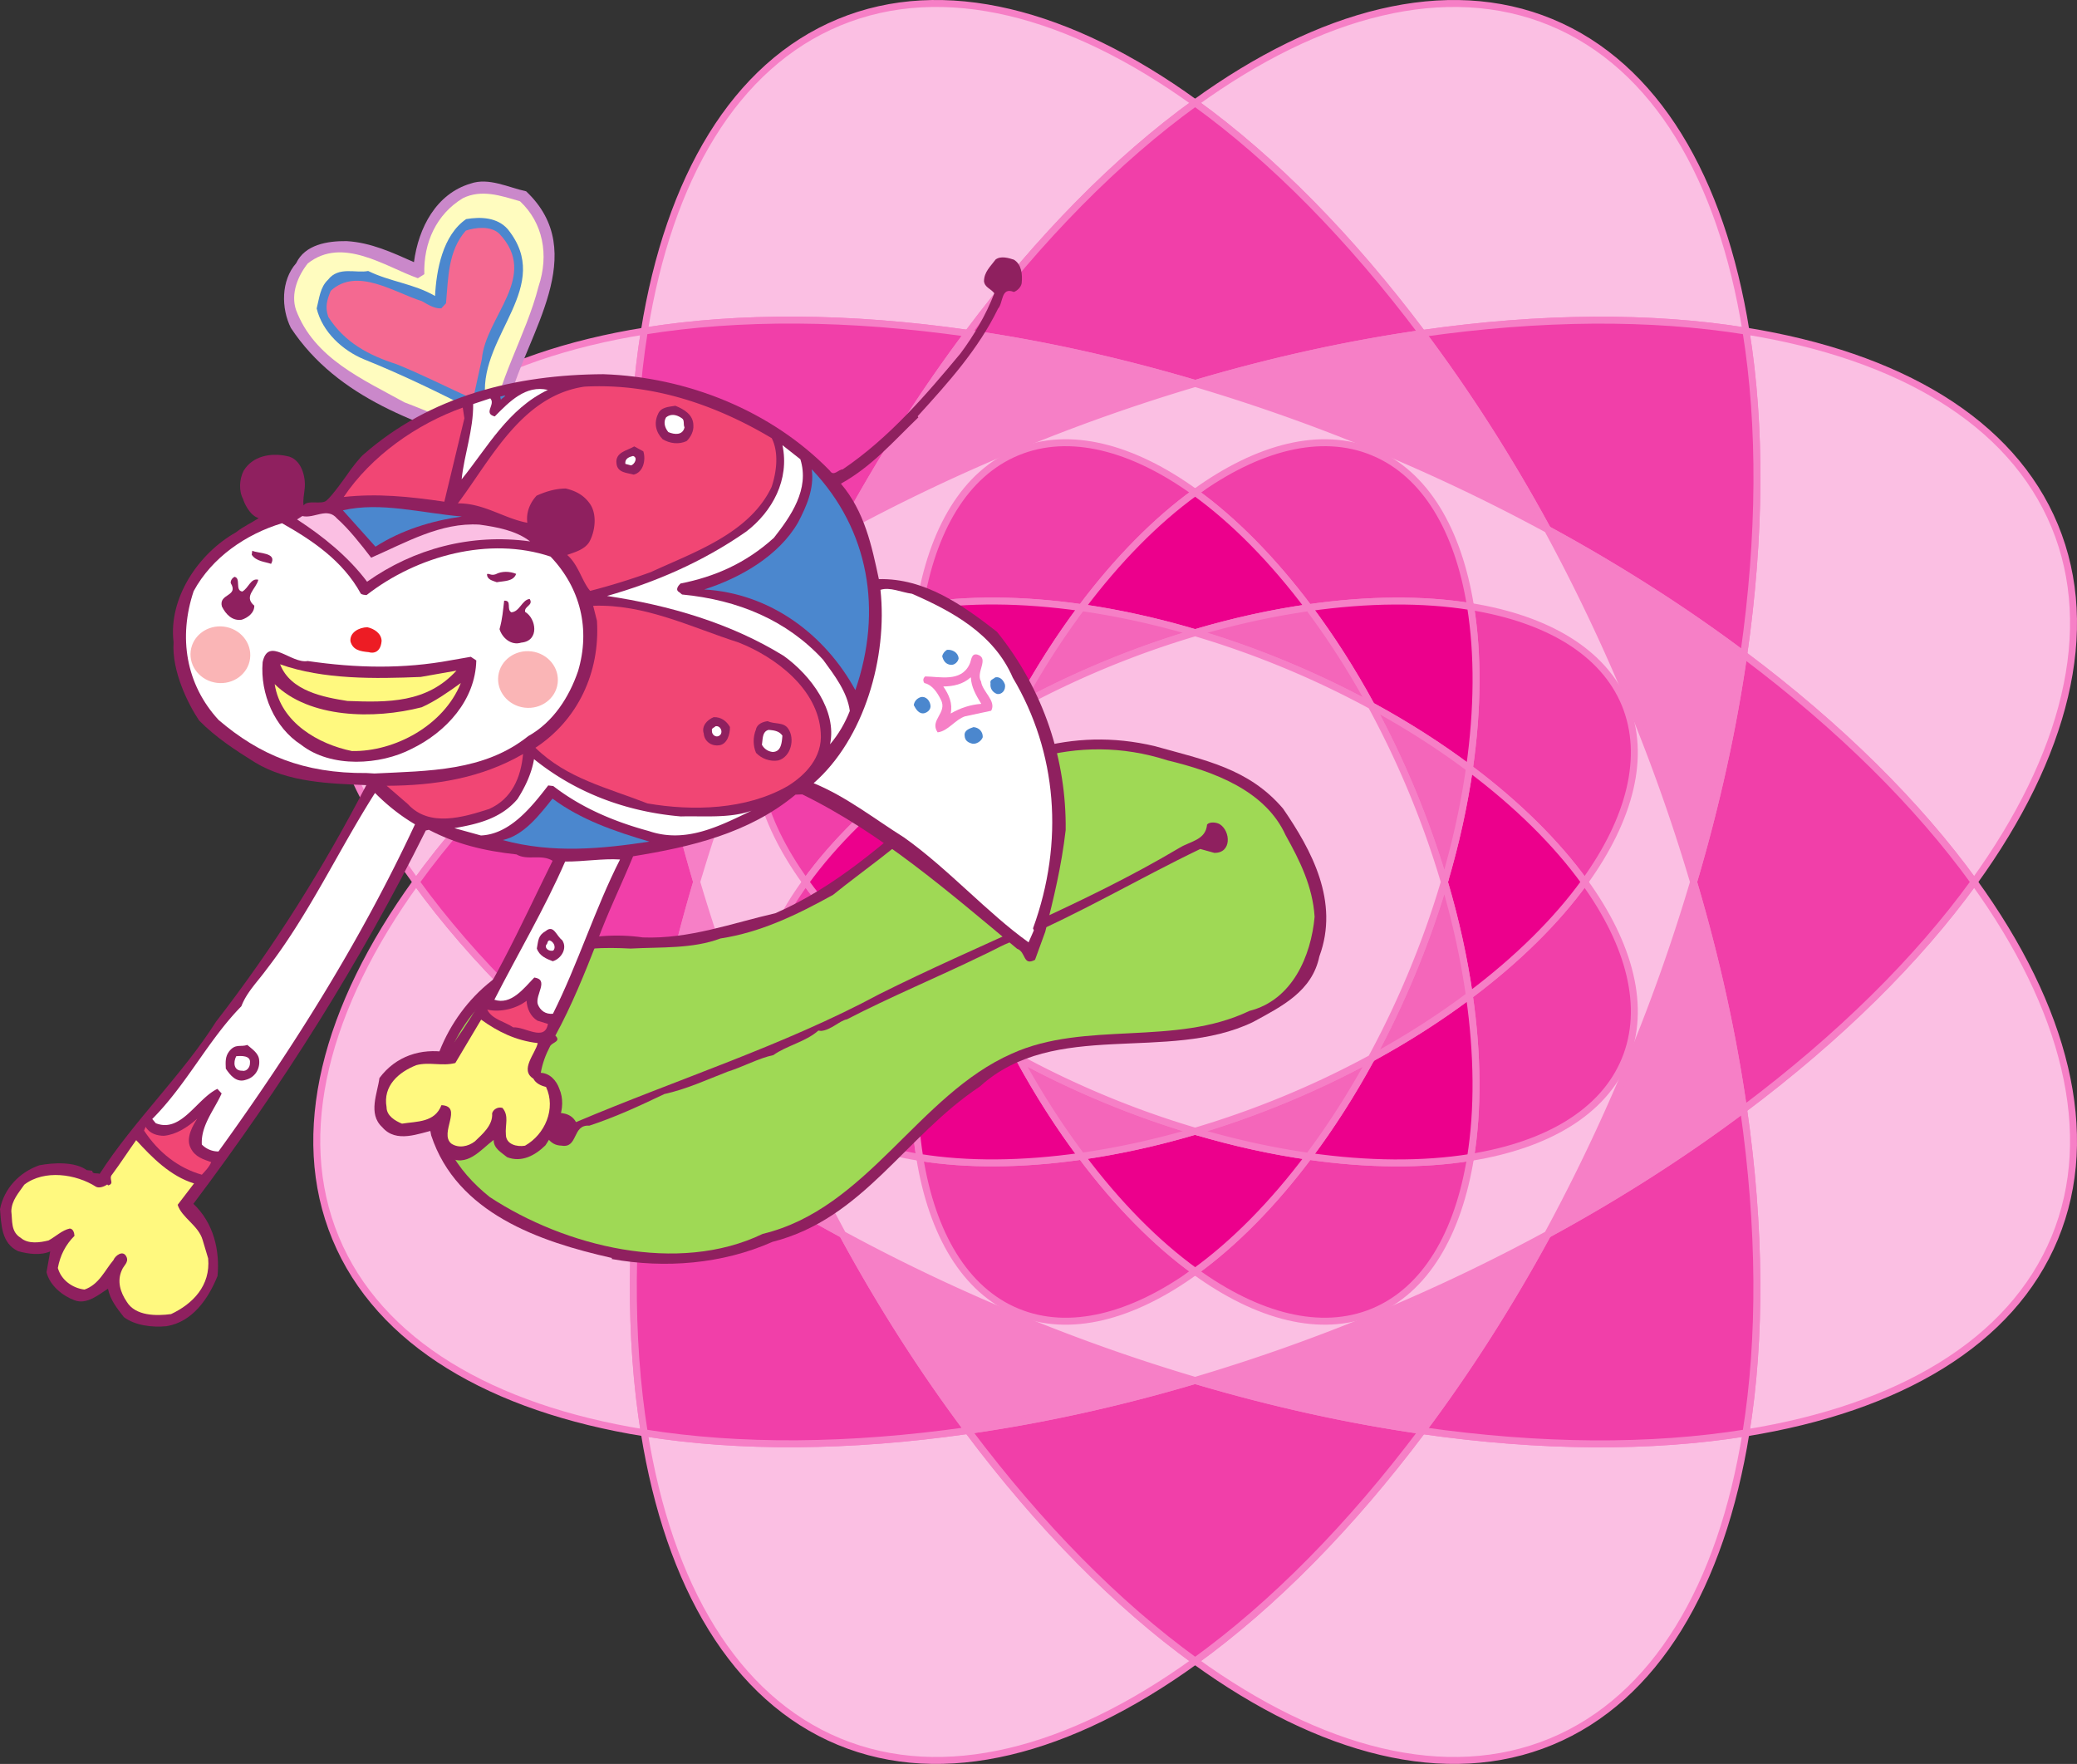 <svg xmlns="http://www.w3.org/2000/svg" width="298.577" height="253.543"><rect width="100%" height="100%" fill="#333333" stroke="none"/><path fill="#fbbfe3" d="M92.625 47.587c-21.95 3.535-38.16 12.972-44.383 28-6.226 15.03-1.441 33.164 11.578 51.187 8.09-11.191 19.367-22.332 33.14-32.66-2.433-17.047-2.534-32.899-.335-46.527"/><path fill="none" stroke="#f67fc6" d="M92.625 47.587c-21.95 3.535-38.16 12.972-44.383 28-6.226 15.03-1.441 33.164 11.578 51.187 8.09-11.191 19.367-22.332 33.14-32.66-2.433-17.047-2.534-32.899-.335-46.527zm0 0"/><path fill="#fbbfe3" d="M250.988 205.958c21.95-3.535 38.157-12.973 44.383-28.004 6.227-15.028 1.438-33.164-11.582-51.184-8.086 11.192-19.363 22.328-33.14 32.66 2.437 17.047 2.535 32.899.34 46.528"/><path fill="none" stroke="#f67fc6" d="M250.988 205.958c21.95-3.535 38.157-12.973 44.383-28.004 6.227-15.028 1.438-33.164-11.582-51.184-8.086 11.192-19.363 22.328-33.14 32.66 2.437 17.047 2.535 32.899.34 46.528zm0 0"/><path fill="#fbbfe3" d="M59.82 126.774c-13.015 18.02-17.804 36.152-11.578 51.18 6.223 15.027 22.43 24.46 44.38 28-2.196-13.63-2.114-29.473.32-46.516-13.774-10.332-25.032-21.476-33.122-32.664"/><path fill="none" stroke="#f67fc6" d="M59.82 126.774c-13.015 18.02-17.804 36.152-11.578 51.18 6.223 15.027 22.43 24.46 44.38 28-2.196-13.63-2.114-29.473.32-46.516-13.774-10.332-25.032-21.476-33.122-32.664zm0 0"/><path fill="#fbbfe3" d="M283.79 126.77c13.019-18.02 17.808-36.156 11.581-51.18-6.223-15.027-22.433-24.464-44.379-28 2.196 13.63 2.113 29.473-.324 46.516 13.773 10.328 25.035 21.473 33.121 32.664"/><path fill="none" stroke="#f67fc6" d="M283.79 126.77c13.019-18.02 17.808-36.156 11.581-51.18-6.223-15.027-22.433-24.464-44.379-28 2.196 13.63 2.113 29.473-.324 46.516 13.773 10.328 25.035 21.473 33.121 32.664zm0 0"/><path fill="#f13fa9" d="M100.152 126.766c-3.308-11.187-5.687-22.144-7.191-32.652-13.774 10.328-25.05 21.469-33.14 32.66 8.09 11.188 19.347 22.332 33.12 32.664 1.504-10.515 3.903-21.484 7.211-32.672"/><path fill="none" stroke="#f67fc6" d="M100.152 126.766c-3.308-11.187-5.687-22.144-7.191-32.652-13.774 10.328-25.05 21.469-33.14 32.66 8.09 11.188 19.347 22.332 33.12 32.664 1.504-10.515 3.903-21.484 7.211-32.672zm0 0"/><path fill="#f13fa9" d="M243.457 126.778c3.313 11.184 5.691 22.14 7.191 32.652 13.778-10.332 25.055-21.468 33.141-32.66-8.086-11.191-19.348-22.336-33.121-32.664-1.5 10.512-3.898 21.48-7.211 32.672"/><path fill="none" stroke="#f67fc6" d="M243.457 126.778c3.313 11.184 5.691 22.14 7.191 32.652 13.778-10.332 25.055-21.468 33.141-32.66-8.086-11.191-19.348-22.336-33.121-32.664-1.5 10.512-3.898 21.48-7.211 32.672zm0 0"/><path fill="#fbbfe3" d="M222.988 3.208c-15.027-6.227-33.164-1.442-51.183 11.582 11.191 8.082 22.328 19.363 32.66 33.136 17.047-2.433 32.898-2.53 46.527-.336-3.535-21.949-12.976-38.16-28.004-44.382"/><path fill="none" stroke="#f67fc6" d="M222.988 3.208c-15.027-6.227-33.164-1.442-51.183 11.582 11.191 8.082 22.328 19.363 32.66 33.136 17.047-2.433 32.898-2.53 46.527-.336-3.535-21.949-12.976-38.16-28.004-44.382Zm0 0"/><path fill="#fbbfe3" d="M92.621 205.954c3.535 21.949 12.973 38.16 28 44.383 15.031 6.226 33.164 1.437 51.188-11.582-11.192-8.086-22.332-19.364-32.66-33.141-17.047 2.437-32.899 2.535-46.528.34"/><path fill="none" stroke="#f67fc6" d="M92.621 205.954c3.535 21.949 12.973 38.16 28 44.383 15.031 6.226 33.164 1.437 51.188-11.582-11.192-8.086-22.332-19.364-32.66-33.141-17.047 2.437-32.899 2.535-46.528.34zm0 0"/><path fill="#f13fa9" d="M121.145 177.442c-10.254-5.57-19.707-11.633-28.204-18.004-2.433 17.043-2.515 32.887-.32 46.516 13.629 2.195 29.48 2.097 46.527-.34-6.37-8.492-12.437-17.922-18.003-28.172"/><path fill="none" stroke="#f67fc6" d="M121.145 177.442c-10.254-5.57-19.707-11.633-28.204-18.004-2.433 17.043-2.515 32.887-.32 46.516 13.629 2.195 29.48 2.097 46.527-.34-6.37-8.492-12.437-17.922-18.003-28.172zm0 0"/><path fill="#f13fa9" d="M222.469 76.102c10.254 5.57 19.703 11.633 28.199 18.004 2.437-17.043 2.52-32.887.324-46.516-13.629-2.195-29.48-2.097-46.527.336 6.37 8.497 12.433 17.926 18.004 28.176"/><path fill="none" stroke="#f67fc6" d="M222.469 76.102c10.254 5.57 19.703 11.633 28.199 18.004 2.437-17.043 2.52-32.887.324-46.516-13.629-2.195-29.48-2.097-46.527.336 6.37 8.497 12.433 17.926 18.004 28.176zm0 0"/><path fill="#f67fc6" d="M243.457 126.778c3.313-11.191 5.711-22.16 7.211-32.672-8.496-6.371-17.945-12.433-28.2-18.004a263.32 263.32 0 0 1 11.817 24.79 261.218 261.218 0 0 1 9.172 25.886"/><path fill="none" stroke="#f67fc6" d="M243.457 126.778c3.313-11.191 5.711-22.16 7.211-32.672-8.496-6.371-17.945-12.433-28.2-18.004a263.32 263.32 0 0 1 11.817 24.79 261.218 261.218 0 0 1 9.172 25.886zm0 0"/><path fill="#f67fc6" d="M100.152 126.766c-3.308 11.188-5.707 22.157-7.21 32.672 8.495 6.371 17.949 12.434 28.203 18.004a261.968 261.968 0 0 1-11.817-24.793 262.199 262.199 0 0 1-9.176-25.883"/><path fill="none" stroke="#f67fc6" d="M100.152 126.766c-3.308 11.188-5.707 22.157-7.21 32.672 8.495 6.371 17.949 12.434 28.203 18.004a261.965 261.965 0 0 1-11.817-24.793 262.196 262.196 0 0 1-9.176-25.883zm0 0"/><path fill="#fbbfe3" d="M171.809 238.755c18.02 13.02 36.152 17.808 51.18 11.582 15.027-6.223 24.464-22.434 28-44.38-13.63 2.196-29.473 2.114-46.516-.32-10.332 13.77-21.473 25.032-32.664 33.118"/><path fill="none" stroke="#f67fc6" d="M171.809 238.755c18.02 13.02 36.152 17.808 51.18 11.582 15.027-6.223 24.464-22.434 28-44.38-13.63 2.196-29.473 2.114-46.516-.32-10.332 13.77-21.473 25.032-32.664 33.118Zm0 0"/><path fill="#fbbfe3" d="M171.805 14.79c-18.02-13.02-36.153-17.809-51.18-11.586-15.027 6.226-24.465 22.433-28 44.383 13.629-2.196 29.473-2.114 46.516.32 10.328-13.774 21.472-25.035 32.664-33.117"/><path fill="none" stroke="#f67fc6" d="M171.805 14.79c-18.02-13.02-36.153-17.809-51.18-11.586-15.027 6.226-24.465 22.433-28 44.383 13.629-2.196 29.473-2.114 46.516.32 10.328-13.774 21.472-25.035 32.664-33.117zm0 0"/><path fill="#f13fa9" d="M121.137 76.11c5.57-10.254 11.633-19.707 18.004-28.203-17.043-2.434-32.887-2.516-46.516-.32-2.2 13.628-2.098 29.48.336 46.527 8.496-6.371 17.926-12.438 28.176-18.004"/><path fill="none" stroke="#f67fc6" d="M121.137 76.11c5.57-10.254 11.633-19.707 18.004-28.203-17.043-2.434-32.887-2.516-46.516-.32-2.2 13.628-2.098 29.48.336 46.527 8.496-6.371 17.926-12.438 28.176-18.004zm0 0"/><path fill="#f13fa9" d="M222.477 177.434c-5.57 10.254-11.633 19.703-18.004 28.203 17.043 2.434 32.886 2.516 46.515.32 2.196-13.628 2.098-29.48-.34-46.527-8.492 6.371-17.921 12.434-28.171 18.004"/><path fill="none" stroke="#f67fc6" d="M222.477 177.434c-5.57 10.254-11.633 19.703-18.004 28.203 17.043 2.434 32.886 2.516 46.515.32 2.196-13.628 2.098-29.48-.34-46.527-8.492 6.371-17.921 12.434-28.171 18.004zm0 0"/><path fill="#f67fc6" d="M222.477 177.434c10.25-5.57 19.68-11.633 28.171-18.004-1.5-10.511-3.878-21.468-7.191-32.652a261.961 261.961 0 0 1-9.172 25.871 262.748 262.748 0 0 1-11.808 24.785"/><path fill="none" stroke="#f67fc6" d="M222.477 177.434c10.25-5.57 19.68-11.633 28.171-18.004-1.5-10.511-3.878-21.468-7.191-32.652a261.961 261.961 0 0 1-9.172 25.871 262.748 262.748 0 0 1-11.808 24.785zm0 0"/><path fill="#f67fc6" d="M121.137 76.11c-10.25 5.566-19.68 11.633-28.176 18.004 1.504 10.508 3.883 21.465 7.191 32.652a263.437 263.437 0 0 1 9.176-25.875 262.17 262.17 0 0 1 11.809-24.781"/><path fill="none" stroke="#f67fc6" d="M121.137 76.11c-10.25 5.566-19.68 11.633-28.176 18.004 1.504 10.508 3.883 21.465 7.191 32.652a263.438 263.438 0 0 1 9.176-25.875 262.168 262.168 0 0 1 11.809-24.781zm0 0"/><path fill="#f13fa9" d="M171.813 55.118c11.183-3.309 22.14-5.688 32.652-7.192-10.332-13.773-21.469-25.054-32.66-33.136-11.192 8.082-22.336 19.343-32.664 33.117 10.511 1.504 21.484 3.902 32.671 7.21"/><path fill="none" stroke="#f67fc6" d="M171.813 55.118c11.183-3.309 22.14-5.688 32.652-7.192-10.332-13.773-21.469-25.054-32.66-33.136-11.192 8.082-22.336 19.343-32.664 33.117 10.511 1.504 21.484 3.902 32.671 7.21zm0 0"/><path fill="#f13fa9" d="M171.8 198.423c-11.183 3.312-22.14 5.69-32.652 7.19 10.329 13.778 21.47 25.056 32.66 33.142 11.192-8.086 22.333-19.348 32.665-33.118-10.516-1.504-21.485-3.902-32.672-7.214"/><path fill="none" stroke="#f67fc6" d="M171.8 198.423c-11.183 3.312-22.14 5.69-32.652 7.19 10.329 13.778 21.47 25.056 32.66 33.142 11.192-8.086 22.333-19.348 32.665-33.118-10.516-1.504-21.485-3.902-32.672-7.214zm0 0"/><path fill="#f67fc6" d="M171.813 55.118c-11.188-3.309-22.16-5.707-32.672-7.211-6.371 8.496-12.434 17.95-18.004 28.203a262.352 262.352 0 0 1 24.789-11.816 262.263 262.263 0 0 1 25.887-9.176"/><path fill="none" stroke="#f67fc6" d="M171.813 55.118c-11.188-3.309-22.16-5.707-32.672-7.211-6.371 8.496-12.434 17.95-18.004 28.203a262.35 262.35 0 0 1 24.789-11.816 262.26 262.26 0 0 1 25.886-9.176zm0 0"/><path fill="#f67fc6" d="M171.8 198.423c11.188 3.312 22.157 5.71 32.673 7.214 6.37-8.5 12.433-17.949 18.004-28.203a261.968 261.968 0 0 1-24.793 11.817 261.153 261.153 0 0 1-25.883 9.172"/><path fill="none" stroke="#f67fc6" d="M171.8 198.423c11.188 3.312 22.157 5.71 32.673 7.214 6.37-8.5 12.433-17.949 18.004-28.203a261.968 261.968 0 0 1-24.793 11.817 261.153 261.153 0 0 1-25.883 9.172zm0 0"/><path fill="#f67fc6" d="M197.684 64.294a262.748 262.748 0 0 1 24.785 11.808c-5.57-10.25-11.633-19.68-18.004-28.176-10.512 1.504-21.469 3.883-32.652 7.192a263.014 263.014 0 0 1 25.87 9.176"/><path fill="none" stroke="#f67fc6" d="M197.684 64.294a262.748 262.748 0 0 1 24.785 11.808c-5.57-10.25-11.633-19.68-18.004-28.176-10.512 1.504-21.469 3.883-32.652 7.192a263.014 263.014 0 0 1 25.87 9.176zm0 0"/><path fill="#f67fc6" d="M121.145 177.442c5.566 10.25 11.632 19.68 18.003 28.172 10.512-1.5 21.47-3.879 32.653-7.191a261.066 261.066 0 0 1-25.875-9.176 262.153 262.153 0 0 1-24.781-11.805"/><path fill="none" stroke="#f67fc6" d="M121.145 177.442c5.566 10.25 11.632 19.68 18.003 28.172 10.512-1.5 21.47-3.879 32.653-7.191a261.068 261.068 0 0 1-25.875-9.176 262.153 262.153 0 0 1-24.781-11.805zm0 0"/><path fill="#fbbfe3" d="M171.813 55.118a262.263 262.263 0 0 0-25.887 9.176 262.352 262.352 0 0 0-24.79 11.816 262.17 262.17 0 0 0-11.808 24.781 263.437 263.437 0 0 0-9.176 25.875 262.199 262.199 0 0 0 9.176 25.883 261.968 261.968 0 0 0 11.817 24.793 262.153 262.153 0 0 0 24.78 11.805 261.066 261.066 0 0 0 25.876 9.176 261.153 261.153 0 0 0 25.883-9.172 261.968 261.968 0 0 0 24.793-11.817 262.748 262.748 0 0 0 11.808-24.785 261.961 261.961 0 0 0 9.172-25.871 261.218 261.218 0 0 0-9.172-25.887 263.32 263.32 0 0 0-11.816-24.789 262.748 262.748 0 0 0-24.785-11.808 263.014 263.014 0 0 0-25.871-9.176"/><path fill="none" stroke="#f67fc6" d="M171.813 55.118a262.26 262.26 0 0 0-25.887 9.176 262.35 262.35 0 0 0-24.79 11.816 262.168 262.168 0 0 0-11.808 24.781 263.438 263.438 0 0 0-9.176 25.875 262.196 262.196 0 0 0 9.176 25.883 261.965 261.965 0 0 0 11.817 24.793 262.153 262.153 0 0 0 24.78 11.805 261.068 261.068 0 0 0 25.876 9.176 261.153 261.153 0 0 0 25.883-9.172 261.968 261.968 0 0 0 24.793-11.817 262.748 262.748 0 0 0 11.808-24.785 261.961 261.961 0 0 0 9.172-25.871 261.218 261.218 0 0 0-9.172-25.887 263.32 263.32 0 0 0-11.816-24.789 262.748 262.748 0 0 0-24.785-11.808 263.014 263.014 0 0 0-25.871-9.176zm0 0"/><path fill="#f13fa9" d="M132.215 87.18c-10.973 1.766-19.078 6.485-22.192 14-3.113 7.516-.718 16.582 5.79 25.594 4.042-5.598 9.683-11.168 16.57-16.332-1.215-8.523-1.266-16.45-.168-23.262"/><path fill="none" stroke="#f67fc6" d="M132.215 87.18c-10.973 1.766-19.078 6.485-22.192 14-3.113 7.516-.718 16.582 5.79 25.594 4.042-5.598 9.683-11.168 16.57-16.332-1.215-8.523-1.266-16.45-.168-23.262zm0 0"/><path fill="#f13fa9" d="M211.398 166.364c10.973-1.766 19.079-6.488 22.192-14 3.113-7.516.719-16.582-5.793-25.594-4.043 5.594-9.68 11.164-16.57 16.332 1.218 8.524 1.27 16.45.171 23.262"/><path fill="none" stroke="#f67fc6" d="M211.398 166.364c10.973-1.766 19.079-6.488 22.192-14 3.113-7.516.719-16.582-5.793-25.594-4.043 5.594-9.68 11.164-16.57 16.332 1.218 8.524 1.27 16.45.171 23.262zm0 0"/><path fill="#f13fa9" d="M115.813 126.774c-6.508 9.008-8.903 18.074-5.79 25.59 3.114 7.512 11.215 12.23 22.192 14-1.098-6.816-1.059-14.738.16-23.258-6.887-5.168-12.52-10.738-16.563-16.332"/><path fill="none" stroke="#f67fc6" d="M115.813 126.774c-6.508 9.008-8.903 18.074-5.79 25.59 3.114 7.512 11.215 12.23 22.192 14-1.098-6.816-1.059-14.738.16-23.258-6.887-5.168-12.52-10.738-16.563-16.332zm0 0"/><path fill="#f13fa9" d="M227.797 126.77c6.508-9.008 8.906-18.078 5.793-25.59-3.113-7.511-11.219-12.23-22.192-14 1.098 6.817 1.059 14.735-.16 23.258 6.887 5.164 12.516 10.738 16.559 16.332"/><path fill="none" stroke="#f67fc6" d="M227.797 126.77c6.508-9.008 8.906-18.078 5.793-25.59-3.113-7.511-11.219-12.23-22.192-14 1.098 6.817 1.059 14.735-.16 23.258 6.887 5.164 12.516 10.738 16.559 16.332zm0 0"/><path fill="#ec008c" d="M135.98 126.77c-1.656-5.594-2.843-11.074-3.597-16.328-6.887 5.164-12.528 10.734-16.57 16.332 4.042 5.594 9.675 11.164 16.562 16.332.75-5.258 1.95-10.742 3.605-16.336"/><path fill="none" stroke="#f67fc6" d="M135.98 126.77c-1.656-5.594-2.843-11.074-3.597-16.328-6.887 5.164-12.528 10.734-16.57 16.332 4.042 5.594 9.675 11.164 16.562 16.332.75-5.258 1.95-10.742 3.605-16.336zm0 0"/><path fill="#ec008c" d="M207.633 126.774c1.656 5.594 2.844 11.07 3.594 16.328 6.89-5.168 12.527-10.738 16.57-16.332-4.043-5.594-9.672-11.168-16.559-16.332-.754 5.258-1.949 10.742-3.605 16.336"/><path fill="none" stroke="#f67fc6" d="M207.633 126.774c1.656 5.594 2.844 11.07 3.594 16.328 6.89-5.168 12.527-10.738 16.57-16.332-4.043-5.594-9.672-11.168-16.559-16.332-.754 5.258-1.949 10.742-3.605 16.336zm0 0"/><path fill="#f13fa9" d="M197.398 64.989c-7.515-3.113-16.582-.719-25.593 5.789 5.593 4.043 11.164 9.684 16.332 16.57 8.523-1.218 16.449-1.265 23.261-.168-1.765-10.976-6.488-19.078-14-22.191"/><path fill="none" stroke="#f67fc6" d="M197.398 64.989c-7.515-3.113-16.582-.719-25.593 5.789 5.593 4.043 11.164 9.684 16.332 16.57 8.523-1.218 16.449-1.265 23.261-.168-1.765-10.976-6.488-19.078-14-22.191zm0 0"/><path fill="#f13fa9" d="M132.215 166.364c1.765 10.973 6.484 19.078 14 22.191 7.512 3.114 16.582.72 25.594-5.793-5.598-4.043-11.168-9.68-16.332-16.57-8.524 1.219-16.45 1.27-23.262.172"/><path fill="none" stroke="#f67fc6" d="M132.215 166.364c1.765 10.973 6.484 19.078 14 22.191 7.512 3.114 16.582.72 25.594-5.793-5.598-4.043-11.168-9.68-16.332-16.57-8.524 1.219-16.45 1.27-23.262.172zm0 0"/><path fill="#ec008c" d="M146.473 152.106c-5.125-2.785-9.852-5.816-14.098-9-1.219 8.52-1.258 16.442-.16 23.258 6.812 1.098 14.738 1.047 23.262-.172-3.184-4.246-6.22-8.96-9.004-14.086"/><path fill="none" stroke="#f67fc6" d="M146.473 152.106c-5.125-2.785-9.852-5.816-14.098-9-1.219 8.52-1.258 16.442-.16 23.258 6.812 1.098 14.738 1.047 23.262-.172-3.184-4.246-6.22-8.96-9.004-14.086zm0 0"/><path fill="#ec008c" d="M197.137 101.438c5.125 2.785 9.851 5.813 14.101 9 1.219-8.523 1.258-16.441.16-23.258-6.812-1.097-14.738-1.05-23.261.168 3.183 4.25 6.215 8.965 9 14.09"/><path fill="none" stroke="#f67fc6" d="M197.137 101.438c5.125 2.785 9.851 5.813 14.101 9 1.219-8.523 1.258-16.441.16-23.258-6.812-1.097-14.738-1.05-23.261.168 3.183 4.25 6.215 8.965 9 14.09zm0 0"/><path fill="#f466ba" d="M207.633 126.774c1.656-5.594 2.851-11.078 3.605-16.336-4.25-3.187-8.976-6.215-14.101-9 2.125 3.91 4.11 8.05 5.91 12.395a131.076 131.076 0 0 1 4.586 12.941"/><path fill="none" stroke="#f67fc6" d="M207.633 126.774c1.656-5.594 2.851-11.078 3.605-16.336-4.25-3.187-8.976-6.215-14.101-9 2.125 3.91 4.11 8.05 5.91 12.395a131.078 131.078 0 0 1 4.586 12.941zm0 0"/><path fill="#f466ba" d="M135.98 126.77c-1.656 5.594-2.855 11.078-3.605 16.336 4.246 3.184 8.973 6.215 14.098 9a132.158 132.158 0 0 1-5.907-12.394 131.432 131.432 0 0 1-4.586-12.942"/><path fill="none" stroke="#f67fc6" d="M135.98 126.77c-1.656 5.594-2.855 11.078-3.605 16.336 4.246 3.184 8.973 6.215 14.098 9a132.158 132.158 0 0 1-5.907-12.394 131.432 131.432 0 0 1-4.586-12.942zm0 0"/><path fill="#f13fa9" d="M171.809 182.762c9.007 6.512 18.074 8.903 25.59 5.793 7.511-3.113 12.23-11.218 14-22.191-6.817 1.098-14.739 1.055-23.258-.16-5.168 6.886-10.739 12.515-16.332 16.558"/><path fill="none" stroke="#f67fc6" d="M171.809 182.762c9.007 6.512 18.074 8.903 25.59 5.793 7.511-3.113 12.23-11.218 14-22.191-6.817 1.098-14.739 1.055-23.258-.16-5.168 6.886-10.739 12.515-16.332 16.558zm0 0"/><path fill="#f13fa9" d="M171.805 70.778c-9.008-6.508-18.078-8.902-25.59-5.79-7.512 3.114-12.23 11.216-14 22.192 6.812-1.101 14.738-1.058 23.258.16 5.164-6.886 10.738-12.519 16.332-16.562"/><path fill="none" stroke="#f67fc6" d="M171.805 70.778c-9.008-6.508-18.078-8.902-25.59-5.79-7.512 3.114-12.23 11.216-14 22.192 6.812-1.101 14.738-1.058 23.258.16 5.164-6.886 10.738-12.519 16.332-16.562zm0 0"/><path fill="#ec008c" d="M146.473 101.442c2.785-5.129 5.816-9.855 9-14.102-8.52-1.218-16.446-1.261-23.258-.16-1.098 6.813-1.047 14.739.168 23.262 4.25-3.187 8.965-6.219 14.09-9"/><path fill="none" stroke="#f67fc6" d="M146.473 101.442c2.785-5.129 5.816-9.855 9-14.102-8.52-1.218-16.446-1.261-23.258-.16-1.098 6.813-1.047 14.739.168 23.262 4.25-3.187 8.965-6.219 14.09-9zm0 0"/><path fill="#ec008c" d="M197.14 152.102c-2.785 5.13-5.816 9.852-9 14.102 8.52 1.215 16.442 1.258 23.258.16 1.098-6.813 1.047-14.738-.171-23.262-4.247 3.184-8.961 6.215-14.086 9"/><path fill="none" stroke="#f67fc6" d="M197.14 152.102c-2.785 5.13-5.816 9.852-9 14.102 8.52 1.215 16.442 1.258 23.258.16 1.098-6.813 1.047-14.738-.171-23.262-4.247 3.184-8.961 6.215-14.086 9zm0 0"/><path fill="#f466ba" d="M197.14 152.102c5.126-2.785 9.84-5.816 14.087-9-.75-5.258-1.938-10.734-3.594-16.328a130.058 130.058 0 0 1-4.59 12.938 130.599 130.599 0 0 1-5.902 12.39"/><path fill="none" stroke="#f67fc6" d="M197.14 152.102c5.126-2.785 9.84-5.816 14.087-9-.75-5.258-1.938-10.734-3.594-16.328a130.058 130.058 0 0 1-4.59 12.938 130.599 130.599 0 0 1-5.902 12.39zm0 0"/><path fill="#f466ba" d="M146.473 101.442c-5.125 2.781-9.84 5.813-14.09 9 .754 5.254 1.941 10.734 3.597 16.328 1.262-4.27 2.79-8.597 4.586-12.937 1.801-4.34 3.782-8.48 5.907-12.391"/><path fill="none" stroke="#f67fc6" d="M146.473 101.442c-5.125 2.781-9.84 5.813-14.09 9 .754 5.254 1.941 10.734 3.597 16.328 1.262-4.27 2.79-8.597 4.586-12.937 1.801-4.34 3.782-8.48 5.907-12.391zm0 0"/><path fill="#ec008c" d="M171.809 90.946c5.593-1.656 11.07-2.844 16.328-3.598-5.168-6.886-10.739-12.527-16.332-16.57-5.594 4.043-11.168 9.676-16.332 16.562 5.257.75 10.742 1.95 16.336 3.606"/><path fill="none" stroke="#f67fc6" d="M171.809 90.946c5.593-1.656 11.07-2.844 16.328-3.598-5.168-6.886-10.739-12.527-16.332-16.57-5.594 4.043-11.168 9.676-16.332 16.562 5.257.75 10.742 1.95 16.336 3.606zm0 0"/><path fill="#ec008c" d="M171.805 162.598c-5.594 1.653-11.075 2.844-16.328 3.594 5.164 6.89 10.734 12.527 16.332 16.57 5.593-4.043 11.164-9.672 16.332-16.558-5.258-.75-10.743-1.95-16.336-3.606"/><path fill="none" stroke="#f67fc6" d="M171.805 162.598c-5.594 1.653-11.075 2.844-16.328 3.594 5.164 6.89 10.734 12.527 16.332 16.57 5.593-4.043 11.164-9.672 16.332-16.558-5.258-.75-10.743-1.95-16.336-3.606zm0 0"/><path fill="#f466ba" d="M171.809 90.946c-5.594-1.656-11.079-2.856-16.336-3.606-3.184 4.247-6.215 8.973-9 14.102 3.91-2.125 8.05-4.11 12.394-5.91a131.076 131.076 0 0 1 12.942-4.586"/><path fill="none" stroke="#f67fc6" d="M171.809 90.946c-5.594-1.656-11.079-2.856-16.336-3.606-3.184 4.247-6.215 8.973-9 14.102 3.91-2.125 8.05-4.11 12.394-5.91a131.076 131.076 0 0 1 12.942-4.586zm0 0"/><path fill="#f466ba" d="M171.805 162.598c5.593 1.657 11.078 2.856 16.336 3.606 3.183-4.25 6.214-8.973 9-14.102a130.972 130.972 0 0 1-12.395 5.91 132.449 132.449 0 0 1-12.941 4.586"/><path fill="none" stroke="#f67fc6" d="M171.805 162.598c5.593 1.657 11.078 2.856 16.336 3.606 3.183-4.25 6.214-8.973 9-14.102a130.972 130.972 0 0 1-12.395 5.91 132.449 132.449 0 0 1-12.941 4.586zm0 0"/><path fill="#f466ba" d="M184.746 95.532c4.34 1.8 8.48 3.781 12.39 5.906-2.784-5.125-5.816-9.84-9-14.09-5.257.754-10.734 1.942-16.327 3.598a131.011 131.011 0 0 1 12.937 4.586"/><path fill="none" stroke="#f67fc6" d="M184.746 95.532c4.34 1.8 8.48 3.781 12.39 5.906-2.784-5.125-5.816-9.84-9-14.09-5.257.754-10.734 1.942-16.327 3.598a131.011 131.011 0 0 1 12.937 4.586zm0 0"/><path fill="#f466ba" d="M146.473 152.106c2.785 5.125 5.82 9.84 9.004 14.086 5.253-.75 10.734-1.941 16.328-3.594a130.657 130.657 0 0 1-12.938-4.586 131.65 131.65 0 0 1-12.394-5.906"/><path fill="none" stroke="#f67fc6" d="M146.473 152.106c2.785 5.125 5.82 9.84 9.004 14.086 5.253-.75 10.734-1.941 16.328-3.594a130.657 130.657 0 0 1-12.938-4.586 131.65 131.65 0 0 1-12.394-5.906zm0 0"/><path fill="#fbbfe3" d="M171.809 90.946a131.076 131.076 0 0 0-12.942 4.586 131.204 131.204 0 0 0-12.394 5.91 131.575 131.575 0 0 0-5.907 12.39 130.657 130.657 0 0 0-4.586 12.938 131.432 131.432 0 0 0 4.586 12.942 132.302 132.302 0 0 0 5.907 12.394 131.65 131.65 0 0 0 12.394 5.906 130.657 130.657 0 0 0 12.938 4.586 132.449 132.449 0 0 0 12.941-4.586 131.09 131.09 0 0 0 12.395-5.91c2.125-3.91 4.105-8.05 5.902-12.39 1.8-4.34 3.328-8.672 4.59-12.938a131.076 131.076 0 0 0-4.586-12.941 131.203 131.203 0 0 0-5.91-12.395 131.575 131.575 0 0 0-12.39-5.906 131.011 131.011 0 0 0-12.938-4.586"/><path fill="none" stroke="#f67fc6" d="M171.809 90.946a131.076 131.076 0 0 0-12.942 4.586 131.204 131.204 0 0 0-12.394 5.91 131.575 131.575 0 0 0-5.907 12.39 130.657 130.657 0 0 0-4.586 12.938 131.432 131.432 0 0 0 4.586 12.942 132.302 132.302 0 0 0 5.907 12.394 131.65 131.65 0 0 0 12.394 5.906 130.657 130.657 0 0 0 12.938 4.586 132.449 132.449 0 0 0 12.941-4.586 131.09 131.09 0 0 0 12.395-5.91c2.125-3.91 4.105-8.05 5.902-12.39 1.8-4.34 3.328-8.672 4.59-12.938a131.078 131.078 0 0 0-4.586-12.941 131.206 131.206 0 0 0-5.91-12.395 131.575 131.575 0 0 0-12.39-5.906 131.011 131.011 0 0 0-12.938-4.586zm0 0"/><path fill="#ca88ca" d="m71.79 64.012-.618.618c-10.887-3.637-22.586-7.258-29.363-17.504-1.391-2.805-1.438-6.793.773-9.305 1.258-2.668 4.496-3.195 7.238-3.164 3.5.203 6.535 1.625 9.688 3.023.652-4.949 3.195-9.82 8.137-11.293 2.628-.91 5.425.559 7.988 1.11 9.351 8.824.074 20.554-2.317 29.816-.488 2.067-1.218 4.531-1.527 6.7"/><path fill="#fffcbf" d="M70.453 62.298c-4.02-.965-8.226-2.918-12.328-4.473-5.938-3.293-12.953-6.293-15.57-13.274-.79-2.343.261-4.882 1.683-6.68 4.98-3.945 11.125.454 15.832 2.122l.926-.578c-.129-4.582 1.77-8.64 5.535-10.922 2.68-1.332 5.5-.36 8.227.441 3.293 3.082 4.191 7.68 2.656 12.25-1.816 7.125-5.973 13.496-6.96 21.114"/><path fill="#4b87ce" d="m69.29 59.212-.7.027c-5.274-2.703-10.672-5.348-16.274-7.594-3.054-1.27-5.976-3.914-6.793-7.308.38-1.5.497-3.07 1.637-4.13 1.524-1.976 4.02-.894 5.766-1.257 3.172 1.555 6.586 1.828 9.613 3.594.188-3.688 1.086-8.723 4.473-11.051 2.093-.36 4.48-.254 5.972 1.441 6.641 8.215-3.933 15.14-3.25 23.934l-.445 2.344"/><path fill="#f46991" d="M68.012 57.352c-3.7-1.66-7.266-3.496-11.024-5.008-3.945-1.265-7.433-3.093-9.797-6.793-.48-1.414-.207-2.386.352-3.746 3.758-3.48 9.137.246 13.086 1.473.871.492 1.836 1.117 2.812 1.043l.672-.727c.336-3.636.274-7.511 2.844-10.441 1.414-.484 3.61-.715 4.82.441 5.817 6.141-1.976 11.868-2.511 18.032l-1.254 5.726"/><path fill="#8f205f" d="M180.094 146.919c-12.223 5.87-28.5-.485-39.227 9.246-10.84 7.207-16.758 19.008-29.824 22.336-7.211 3.203-15.453 3.843-23.102 2.468l.02-.152c-10.465-2.348-22.297-6.45-25.977-17.625-1.683-7.95 2.035-17.004 8.641-22.184 5.762-4.968 14.148-7.37 21.789-6.265 6.703.25 12.793-2.047 19.043-3.477 8.633-3.765 15.469-9.879 22.762-16.246 9.082-6.765 19.742-10.625 31.77-7.777 7.179 2.015 13.53 3.195 18.46 8.992 4.094 5.965 8.13 13.352 5.215 21.234-1.047 5.016-5.34 7.153-9.57 9.45"/><path fill="#9fd955" d="M179.594 145.31c-10.696 5.132-23.578 1.363-34.117 6.128-13.508 5.942-20.762 22.3-35.84 25.918-12.184 5.879-28.434 1.805-39.239-5.3-4.644-3.712-8.488-9.223-6.968-15.844 1.004-8.696 7.945-15.649 16.199-18.844 3.469-1.153 7.348-1.215 11.039-1.024 4.36-.234 8.89.059 12.91-1.453 5.758-.87 10.984-3.394 16.18-6.27 4.305-3.488 9.285-6.816 13.09-10.675 9.34-8.203 21.918-12.871 34.972-8.656 6.727 1.613 14.09 4.347 17.004 10.781 2.028 3.621 3.883 7.371 4.156 11.703-.507 5.625-3.195 11.984-9.386 13.535"/><path fill="#8f205f" d="m174.566 122.59-2.02-.562c-8.89 4.273-17.25 9.273-26.112 13.008-1.836.465-3.395 1.472-5.2 2.293-6.261 3.05-13.277 5.972-19.484 9.187-.984.149-2.32 1.567-3.727 1.664l-.382-.047c-1.786 1.598-4.602 2.176-6.473 3.528-2.023.406-4.39 1.699-6.606 2.39-3.09 1.204-5.843 2.485-9.066 3.207-3.66 1.75-7.11 3.336-10.781 4.543-2.492-.195-1.57 3.286-3.992 2.868-1.778-.028-2.32-1.563-3.008-2.887-.371-1.055.91-1.399 1.613-1.774 1.297-.148 2.754-.046 3.477 1.282 14.543-6.164 29.89-11.024 43.574-18.38 14.484-7.253 29.09-12.675 43.254-21.09 1.547-.929 3.695-1.085 3.89-3.308.364-.418 1.32-.336 1.825-.043 1.578 1.008 1.73 4.16-.782 4.121"/><path fill="#8f205f" d="m150.258 133.926-1.469 4.036c-1.781.941-1.254-1.122-2.586-1.598-9.855-8.191-19.527-16.629-30.871-22.18l-.973.035c-6.73 5.586-15.097 7.524-23.347 8.86-1.672 4.086-3.688 8.172-5.16 12.242-1.813 4.613-3.664 9.219-6.016 13.531.894.887-.508.946-.777 1.567-.61 1.164-1.07 2.382-1.32 3.785 1.308.047 2.257 1.133 2.656 2.265 1.234 2.86-.5 5.895-1.98 8.149-1.497 1.48-3.446 2.512-5.513 1.715-.879-.727-1.937-1.246-1.937-2.485-1.832 1.36-3.88 4.121-6.606 2.391-.925-.309-1.722-1.375-1.8-2.313l.039-1.546c-2.387.52-5.63 2.011-7.657-.368-2.082-1.925-.668-4.882-.398-7.054 2.371-3.188 5.992-4.324 9.707-3.707 6.316-8.465 10.535-18.117 15.188-27.52-1.579-1.012-3.641.008-5.188-.918-4.734-.512-8.715-1.508-12.602-3.539l-.437.098c-9.441 18.988-20.57 36.605-33.41 53.66 2.906 2.758 3.816 6.664 3.469 10.375-1.29 3.207-3.567 6.598-7.32 7.215-2.075.207-4.555-.102-6.145-1.305-1-1.285-1.973-2.492-2.282-4.078-1.253.773-3.039 2.371-4.843 1.645-1.703-.637-3.532-2.106-3.992-4.02l.527-2.992c-1.352.61-3.145.383-4.602-.027C.2 178.73.188 176.02 0 173.79c.602-2.98 2.79-5.3 5.66-6.297 2.102-.398 5.094-.531 6.801.691l.8.098c.009.543.7.281 1.067.441 4.938-7.664 11.863-14.195 16.727-21.87 8.25-10.622 15.441-22.11 21.601-34-5.234-.223-11.218-.372-15.968-3.247-2.801-1.742-5.696-3.625-8.067-6.047-1.539-2.28-3.957-7.07-3.668-11.254-.765-6.285 3.516-12.718 8.969-15.792 1.156-.903 1.96-1.192 3.262-2.036-1.34-.398-2.13-2.32-2.243-2.754-.628-1.16-.535-2.851.079-4.054 1.312-2.156 3.918-2.598 6.18-2.125 2.132.34 2.769 3.008 2.605 4.613-.067.84-.297 1.742-.157 2.496.532-.863 2.586-.062 3.286-.71.8-.626 2.855-3.555 2.855-3.555.762-1.145 2.04-2.73 2.469-3.063 9.644-8.473 21.937-11.473 34.48-11.539 11.985.406 24.117 5.203 32.559 13.875.55.883 1.226-.191 1.844-.195 6.718-4.543 12.062-10.805 16.93-16.66 1.906-2.551 3.671-5.543 4.867-8.645-.497-.68-1.368-.828-1.485-1.73.012-1.356.965-2.165 1.664-3.122.727-.57 1.887-.23 2.63.016 1.112.68 1.25 2.09 1.124 3.39-.11.567-.594 1.048-1.121 1.255-1.879-.778-1.516 1.59-2.273 2.386-2.856 5.875-7.164 10.64-11.559 15.473l.098.168c-3.606 3.46-6.641 7.027-11.13 9.527 3.407 4.024 4.426 8.91 5.454 13.719 6.594-.148 12.07 3.746 16.972 7.566 6.809 8.43 10 18.54 9.883 28.508-.617 5.301-1.707 9.696-2.937 14.61"/><path fill="#fff" d="m148.621 133.723-.758 1.727c-5.867-4.176-11.605-10.613-17.898-15.074-4.309-2.703-8.29-5.868-13-7.805 7.293-6.371 10.652-18.14 9.605-27.79 1.375-.448 3.012.372 4.535.563 5.692 2.489 11.75 5.72 14.485 12.055 6.37 10.7 7.43 23.637 2.91 36.04l.121.284"/><path fill="#4b87ce" d="M143.324 99.75c-.629-.234-1.023-.788-.933-1.511-.125-.555.34-.574.687-.879.715-.145 1.184.453 1.383 1.02.164.87-.492 1.488-1.137 1.37"/><path fill="#f67fc6" d="M138.707 102.97c-1.371.445-2.434 2.132-3.922 2.296-1.215-1.777 1.469-2.797.465-4.703-.496-.988-1.203-2.12-2.371-2.383-.23-.34-.188-.683.117-.953 2.125.031 5.16.836 6.367-1.726.301-.54.207-1.676 1.18-1.399 1.71.559-.316 2.551.488 3.852.168 1.453 2.246 2.797 1.453 4.207l-3.777.808"/><path fill="#4b87ce" d="M139.766 106.891c-.598-.152-1.067-.441-1.094-1.144-.098-.785.707-1.032 1.273-1.235.766.059 1.356.633 1.328 1.446-.183.554-.902 1.047-1.507.933"/><path fill="#fff" d="M136.668 102.56c.297-1.473-.246-2.7-1.066-3.887 1.433-.016 2.824-.305 3.957-1.325.058 1.399.761 2.606 1.5 3.82-1.563.118-3.016.594-4.391 1.391"/><path fill="#4b87ce" d="M136.688 95.56c-.731-.055-1.086-.602-1.243-1.239.09-.379.32-.695.696-.922.78-.055 1.578.39 1.668 1.215-.059.496-.59 1.008-1.121.945m-3.805 6.953c-.797.172-1.242-.617-1.524-1.156.075-.57.473-.984.996-1.152.797-.172 1.325.55 1.403 1.18.082.59-.395.996-.875 1.128m-9.923-3.32c-4.378-8.016-12.237-13.906-21.726-14.465 5.157-1.644 10.739-4.82 13.508-9.66 1.168-2.254 2.34-4.816 1.95-7.613 8.285 8.691 10.203 20.347 6.269 31.738"/><path fill="#fff" d="M119.324 106.981c1.024-4.828-2.754-9.902-6.66-12.707-7.621-4.703-16.434-7.27-25.398-8.613 6.738-1.91 13.636-4.809 20.035-9.274 3.722-2.867 6.226-7.43 5.18-12.398l2.574 2.023c1.36 4.309-1.368 8.188-3.805 11.293-4.055 3.672-8.512 5.594-13.43 6.57-.312.31-.812.907-.156 1.258l.383.317c8.11.777 15.094 3.734 20.273 9.371 1.653 2.258 3.485 4.652 3.844 7.367-.68 1.73-1.617 3.356-2.84 4.793"/><path fill="#f14674" d="M113.277 112.962c-6.004 3.472-13.761 3.628-20.199 2.52-5.793-2.27-11.594-3.571-16.11-8 6.067-3.97 9.313-10.802 8.848-18.25l-.546-2.157c7.425-.277 14.164 3.117 20.898 5.27 5.312 2.09 11.437 6.683 11.816 12.96.29 3.594-2.273 6.141-4.707 7.657"/><path fill="#8f205f" d="M111.875 109.305c-1.184.2-2.402-.261-3.191-1.093-.454-1.024-.45-2.301-.008-3.368.132-.757.992-1.117 1.695-1.183.91.46 2.273.09 2.926 1.062 1.02 1.442.422 4.075-1.422 4.582"/><path fill="#fff" d="M111.063 108.083a1.965 1.965 0 0 1-1.536-1.043c.141-.836.04-1.89.961-2.125.766.054 1.528.152 1.985.828-.082.996-.172 2.336-1.41 2.34m-17.786 11.371c-5.05-1.367-9.754-3.383-13.742-6.469l-.726-.09c-2.348 3.035-5.477 7.02-9.676 7.192l-3.817-1.055c3.243-.563 6.668-1.336 9.07-4.172 1.106-1.723 2.052-3.73 2.38-5.742 5.906 4.758 13.105 7.55 21.109 8.234 3.3-.09 7.043.297 10.164-.824-4.566 2.18-9.414 4.75-14.762 2.926"/><path fill="#f14674" d="M93.574 82.227a95.182 95.182 0 0 1-8.734 2.703c-1.153-1.304-1.664-3.726-3.305-5.168 1.137-.402 2.496-.773 3.172-1.851.848-1.52 1.145-3.922.137-5.438-.883-1.308-2.121-1.93-3.512-2.254-1.473.008-2.84.418-4.191 1.024-.938 1.008-1.54 2.402-1.336 3.898-3.332-.61-6.266-2.832-9.985-2.789 4.778-6.37 9.196-15.457 18.184-16.777 9.973-.543 19.156 2.77 26.937 7.41 1.024 2.027.723 4.773-.02 7.004-3.194 6.723-11.23 9.398-17.347 12.238"/><path fill="#8f205f" d="M103.363 107.126c-1.18.16-2.125-.653-2.191-1.668-.367-1.09.48-1.989 1.418-2.375 1.09-.059 1.894.62 2.34 1.41.027 1.012-.39 2.508-1.567 2.633"/><path fill="#fff" d="M103.215 105.829c-.48.133-.922-.348-.867-.805-.11-.363.324-.422.504-.633.832-.168 1.25 1.16.363 1.438"/><path fill="#4b87ce" d="M72.262 120.747c3.062-.664 5.332-3.672 7.164-5.957 4.11 3.062 8.972 4.715 13.933 6.183-6.742 1.016-13.875 1.754-21.097-.226"/><path fill="#8f205f" d="M98.703 63.4c-1.113.519-2.445.355-3.45-.274-.995-1.016-1.26-2.325-.679-3.567.403-1.074 1.602-1.078 2.512-1.234 1.254.504 2.59 1.289 2.59 2.836.058.781-.36 1.656-.973 2.238"/><path fill="#fff" d="M96.074 62.106c-.504-.605-.746-1.45-.312-2.129.726-.566 1.55-.351 2.226.121.473.254.196.914.414 1.328-.257 1.168-1.445 1.059-2.328.68m-16.586 83.609c-1.058.102-1.84-.46-2.187-1.394-.371-1.363 1.676-3.508-.492-3.816-1.508 1.554-3.325 4-5.739 3.195 3.38-6.621 7.196-13.035 10.172-19.863 2.668.023 5.356-.457 7.89-.297-3.581 7.023-6.042 15-9.644 22.175"/><path fill="#8f205f" d="M91.098 68.22c-.973-.274-2.328-.25-2.473-1.583-.223-1.656 1.547-1.859 2.55-2.472l1.305.707c.391 1.207.012 3.02-1.382 3.347"/><path fill="#fff" d="m90.719 66.895-.824-.219c-.094-.785.59-1.007 1.109-1.136.781.25.156 1.254-.285 1.355"/><path fill="#fff97f" d="M75.469 164.68c-1.149.203-2.727-.187-2.746-1.582-.13-1.449.488-2.687-.489-3.851-.671-.2-1.343.218-1.488.781.133 1.719-1.418 2.996-2.476 4.027-.985.766-2.372 1.02-3.403.313-1.789-1.5 1.785-5.352-1.406-5.516-.969 2.512-3.5 2.313-5.672 2.66-.957-.39-2.219-1.125-2.219-2.363-.547-3.086 1.746-5.047 4.274-6.047 1.879-.504 3.691.188 5.61-.308l3.714-6.235c2.379 1.727 5.004 3.02 8.133 3.371-.301 1.473-2.645 3.852-.633 5.106.34.664 1.07 1.023 1.824 1.195 1.469 3.125-.152 6.832-3.023 8.45"/><path fill="#8f205f" d="M79.46 138.165c-.886-.344-1.92-.742-2.288-1.832.219-1.133.156-1.875 1.281-2.512 1.168-.977 1.531.734 2.352 1.3.82 1.184-.14 2.692-1.344 3.044"/><path fill="#f14674" d="M73.79 147.676c-1.25-.851-3.067-1.156-3.747-2.554 1.957.437 4.238-.172 5.652-1.274.059 1.094.57 2.278 1.578 2.867l1.493.458c-.442 2.613-3.332.359-4.977.503"/><path fill="#fff" d="M79.535 136.626c-.441.14-1.258-.157-1.02-.82.255-.165.106-.532.465-.641.602.152 1.004.976.555 1.46m-3.597-30.82c-6.36 5.09-14.356 4.985-22.106 5.375l-1.129-.066c-9.078.078-15.41-2.61-21.285-7.633-4.703-5.113-5.8-11.867-3.578-18.516 2.61-4.824 7.52-8.199 12.703-9.757 4.305 2.43 8.734 5.379 11.32 10.113.207.18.559.184.825.219 7.28-5.672 17.69-8.48 26.457-5.535 4.316 4.523 5.742 10.468 3.949 16.472-1.274 3.711-3.54 7.301-7.156 9.328"/><path fill="#f14674" d="M70.3 116.286c-3.667 1.168-8.573 2.687-11.675-.715l-3.04-2.625c6.97-.023 13.602-1.094 19.606-4.566-.3 3.367-1.613 6.457-4.89 7.906"/><path fill="#8f205f" d="M74.938 92.368c-1.489.472-2.77-.73-3.126-1.938.43-1.57.477-2.57.665-4.093 1.168-.051.273 1.234 1.03 1.675 1.208-.082 1.544-1.82 2.638-1.918.582.926-.825 1.02-.657 1.856 1.586.93 2.114 4.168-.55 4.418"/><path fill="#fbbfe3" d="M52.77 83.614c-2.72-3.629-6.38-6.559-10.067-8.953l.754-.485c1.73.407 3.57-1.336 4.988.348 1.64 1.445 3.446 3.719 4.91 5.64 5.032-2.195 9.997-5.1 15.567-4.757 2.473.344 5.273.848 7.285 2.414-8.523-1.176-16.734 1.055-23.437 5.793"/><path fill="#fff" d="M66.363 68.9c.371-3.595 1.692-7.067 1.657-10.825l2.46-.817c.82.88-1.078 2.149.645 2.598 2.082-2.105 4.438-4.558 7.633-3.812-5.719 2.734-8.645 8.21-12.395 12.855"/><path fill="#8f205f" d="M71.414 83.688c-.594-.226-1.426-.37-1.402-1.18.363-.109.547.262 1.234.036.871-.473 2.027-.442 2.95-.059-.372 1.117-1.794 1.016-2.782 1.203M59.188 107.63c-4.508 2.343-11.57 2.816-15.91-.586-3.798-2.446-5.9-7.313-5.524-11.868.816-3.77 4.105.278 6.48-.164 6.954 1.02 13.746 1.168 20.598-.109.95-.152 1.777-.32 2.848-.496l.789.523c-.13 5.711-4.34 10.297-9.281 12.7"/><path fill="#4b87ce" d="m72.004 57.45-.098-.438.719-.183c-.07.261-.434.37-.621.62"/><path fill="#fff97f" d="M50.598 107.954c-4.793-.98-10.254-4.059-11.11-9.621 4.961 4.91 14.262 5.101 21.14 3.324 1.966-.879 3.876-2.227 5.618-3.48-2.465 6.117-9.512 9.882-15.648 9.777"/><path fill="#fff97f" d="M49.945 100.755c-3.379-.536-8.183-1.407-9.68-5.27 6.192 2.203 13.672 2.09 20.208 1.816l5.144-.906c-4.258 4.656-9.82 4.582-15.672 4.36"/><path fill="#4b87ce" d="m53.977 78.579-4.688-5.227c5.457-1.254 11.211.387 17.106.89-4.372.618-8.676 1.938-12.418 4.337"/><path fill="#fff" d="M31.406 165.508a3.302 3.302 0 0 1-2.39-.996c-.164-2.726 1.777-4.96 2.847-7.343l-.613-.657c-2.965 1.41-5.207 6.395-8.86 4.934l-.503-.606c5-5.027 7.98-11.273 12.812-16.207.75-1.996 2.336-3.539 3.598-5.277 6.082-7.836 10.273-16.988 15.613-25.379 1.754 1.766 3.656 3.278 5.746 4.508-7.605 16.352-17.457 32.113-28.25 47.023"/><path fill="#f14674" d="M63.875 72.11c-5.129-.754-9.64-1.2-14.465-.676 3.988-5.93 10.516-10.496 17.113-12.847l.235 1.539-2.883 11.984"/><path fill="#ed1c24" d="M53.05 93.743c-1.304-.121-2.316-.309-2.671-1.547-.137-1.293 1.23-2.016 2.426-2.04.996.212 2.015.892 2.054 1.962-.175 2.176-1.847 1.64-1.808 1.625"/><path fill="#8f205f" d="M35.355 155.204c-1.375.484-2.273-.672-2.894-1.598-.04-.937-.098-1.715.46-2.46.923-1.2 1.661-.606 2.634-.95.664.586 1.632 1.172 1.703 2.184.137 1.375-.7 2.507-1.903 2.824"/><path fill="#fff" d="M34.824 153.9c-1.242.038-1.32-1.212-.863-2.083.703-.066 2.105-.125 1.973.941.035.625-.473 1.297-1.11 1.141"/><path fill="#fff97f" d="M24.594 188.883c-2.086.282-5.11.293-6.364-1.757-.914-1.352-1.449-2.97-.707-4.578.235-.63 1.028-1.11.66-1.891-.484-1.067-1.64-.164-1.874.465-1.27 1.504-2.059 3.496-4.164 4.238-1.754-.215-3.348-1.383-3.832-3.105.34-1.817 1.113-3.344 2.394-4.618-.027-.43-.184-1.027-.684-1.05-1.113.246-2 1.144-3.039 1.71-1.238.31-2.933.563-4.015-.382-1.438-.875-1.168-2.43-1.344-3.805.043-1.582 1.066-2.652 1.871-3.832 2.863-2.195 7.426-1.55 10.328.316.438.211 1.125-.011 1.59-.343l.14.136c1.005-.304-.038-.937.583-1.593 1.258-1.7 2.218-3.207 3.437-4.914 2.317 2.535 4.93 5.18 8.32 6.222l-2.355 3.074c.582 1.852 2.996 2.965 3.59 5.051l.793 2.649c.363 3.918-2.207 6.539-5.328 8.007"/><path fill="#f14674" d="M29.016 168.848c-3.399-.965-6.254-3.218-8.305-6.336l.223-.55c.574 1 1.699 1.293 2.625 1.293 1.761-.168 3.32-1.172 4.796-2.461-.527.824-1.73 2.726-.949 4.218.649 1.317 1.809 1.614 2.957 2.028-.281.703-.898 1.32-1.347 1.808"/><path fill="#8f205f" d="M38.969 81.048c-.817-.297-2.164-.348-2.782-1.313l.075-.574c.836.414 3.648.222 2.707 1.887m-2.414 6.007c.027 1.047-.95 1.739-1.797 2.02-1.383.215-2.301-.79-2.86-1.902-.503-1.883 2.457-1.399 1.27-3.364-.031-.39.203-.71.539-.902.98.2.023 1.976 1.129 2.117.914-.508 1.21-1.98 2.297-1.691-.274 1.28-2.192 2.398-.578 3.722"/><path fill="#fab5b6" d="M31.18 98.153c2.355.293 4.492-1.281 4.77-3.512.277-2.234-1.41-4.281-3.766-4.574-2.356-.293-4.493 1.281-4.77 3.512-.277 2.234 1.406 4.281 3.766 4.574m44.218 3.562c2.356.293 4.489-1.28 4.77-3.511.277-2.235-1.41-4.281-3.766-4.574-2.355-.293-4.492 1.28-4.77 3.511-.277 2.235 1.411 4.282 3.766 4.574"/></svg>

